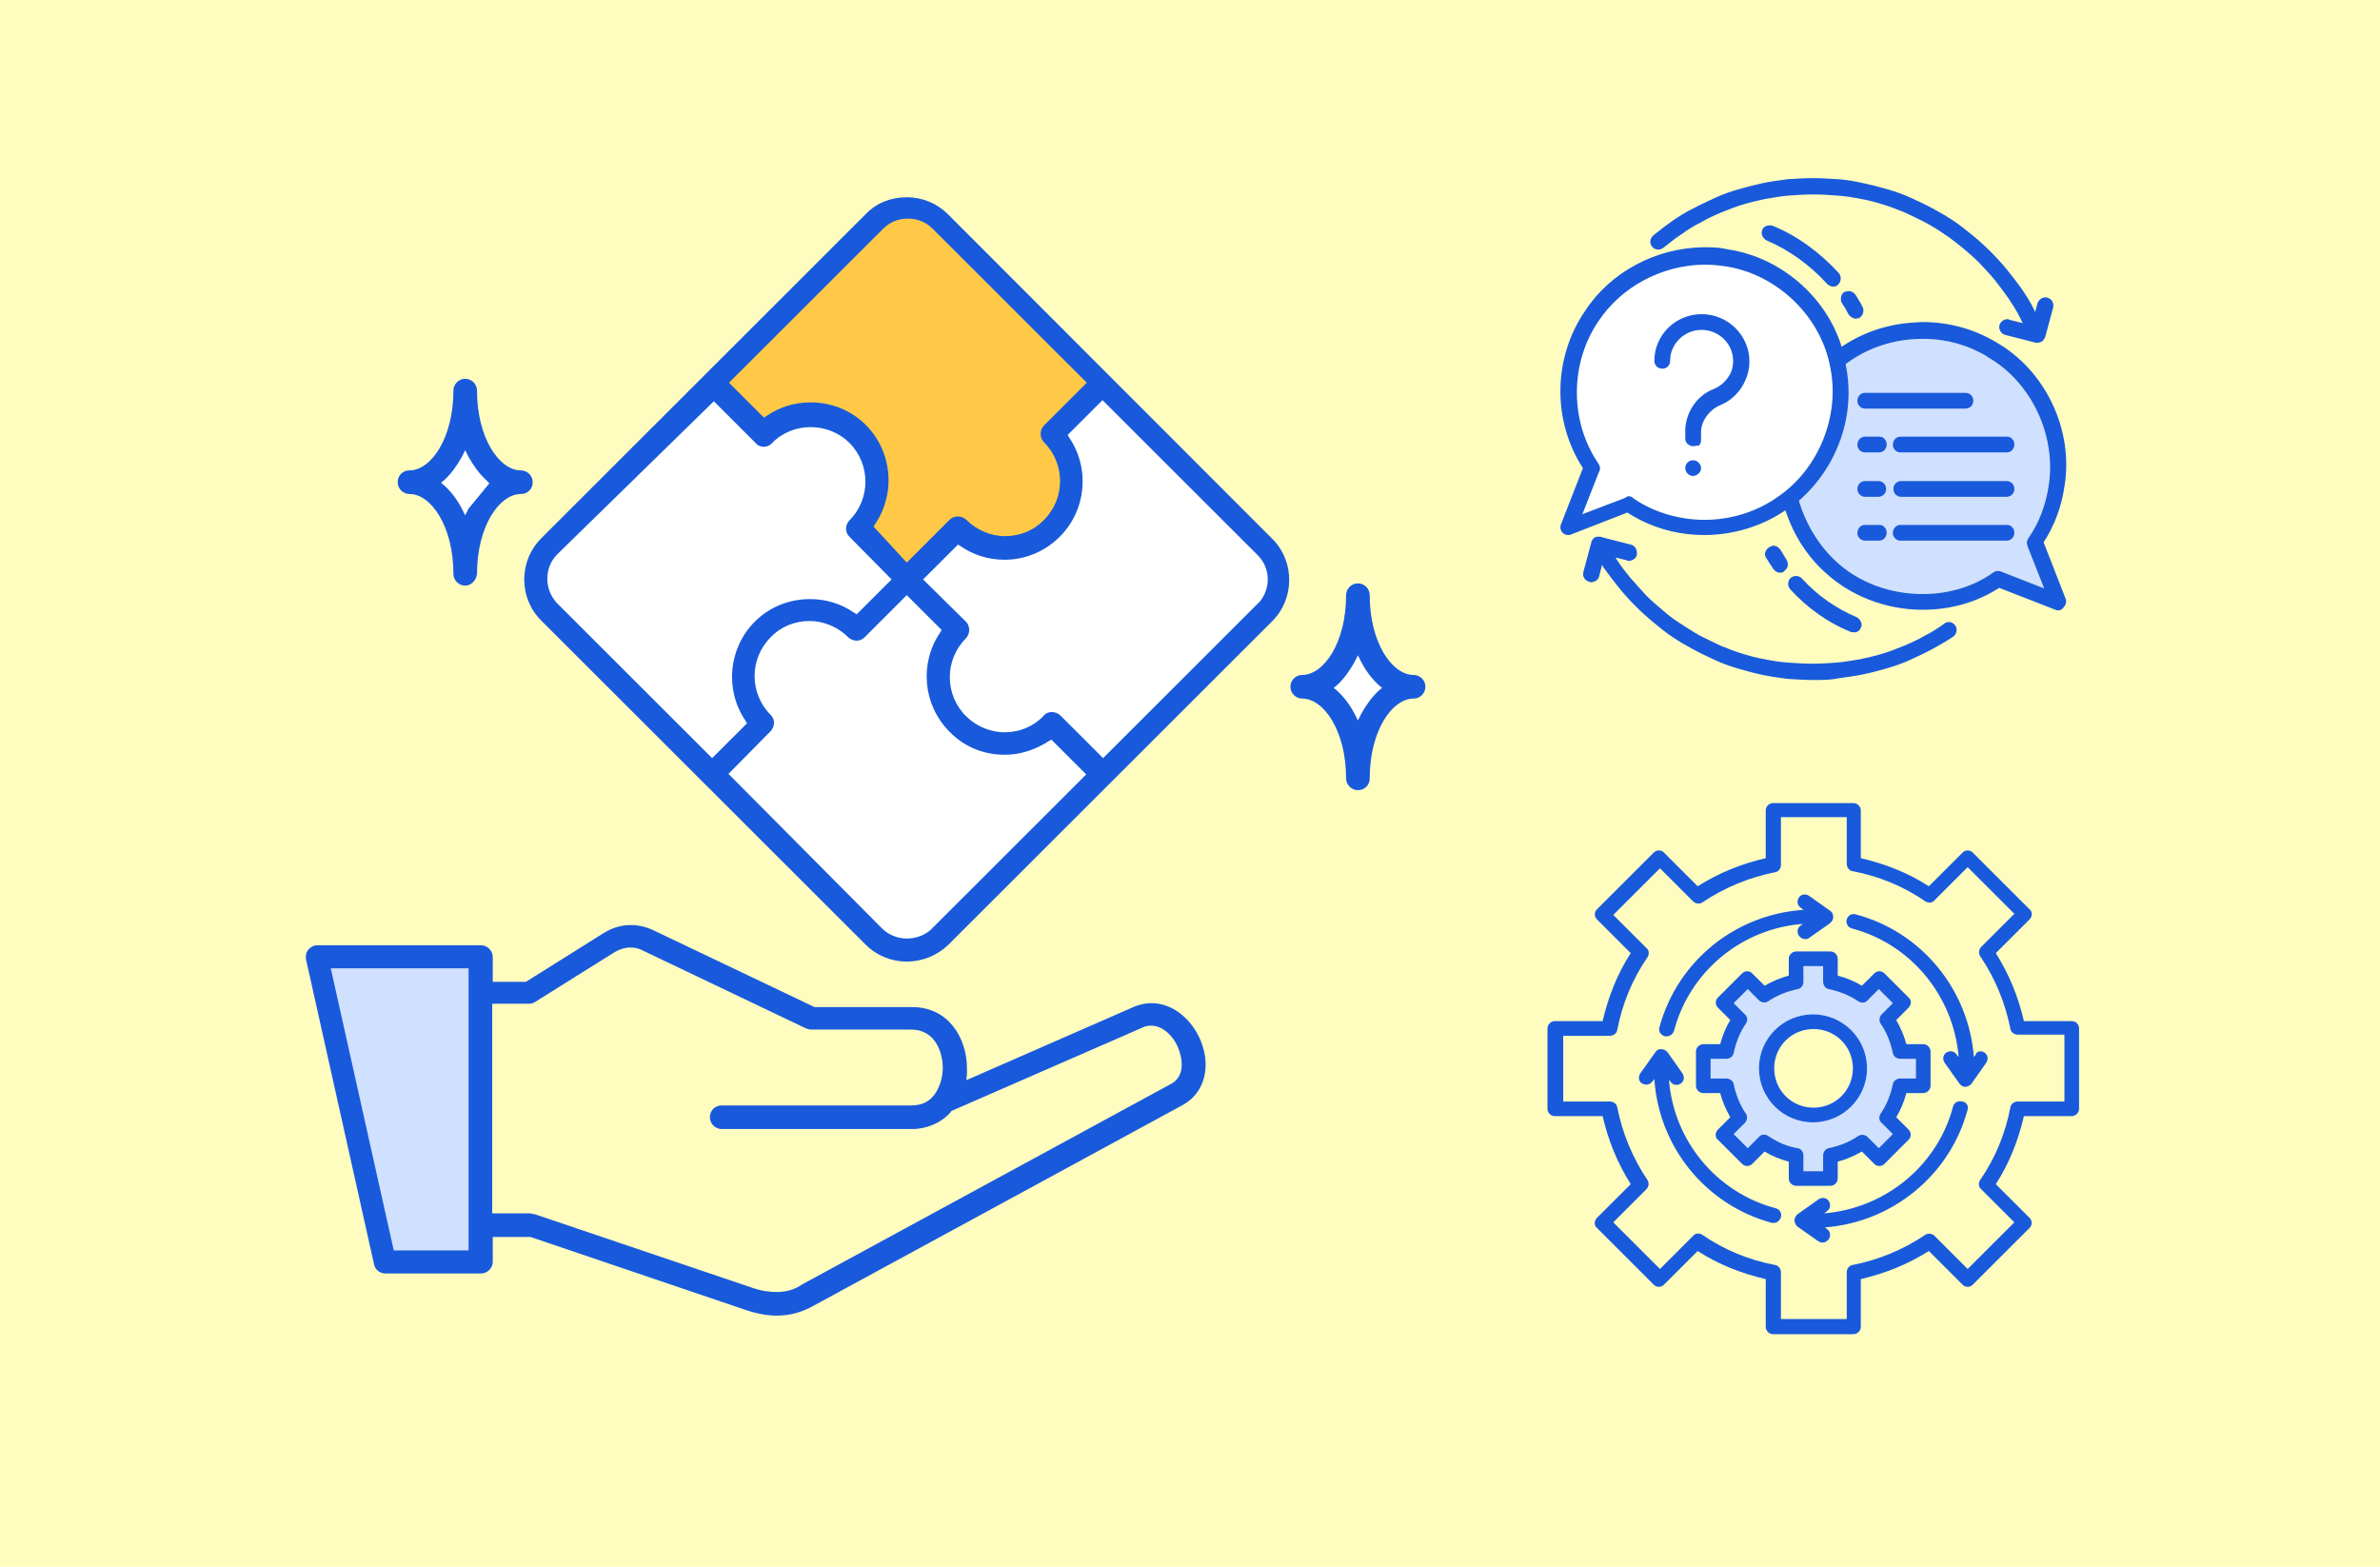 <svg width="360" height="237" viewBox="0 0 360 237" fill="none" xmlns="http://www.w3.org/2000/svg">
<path d="M360 0H0V237H360V0Z" fill="#FFFCC0"/>
<path d="M58.88 190.076L48.925 145.532H71.813V190.076H58.88Z" fill="#D0E0FF"/>
<path d="M117.419 196.452C116.228 196.452 114.866 196.197 113.335 195.687L80.662 184.636C80.577 184.636 80.492 184.551 80.406 184.551H73.429V150.973H79.896C80.066 150.973 80.236 150.973 80.321 150.888L92.404 143.322C93.34 142.727 94.276 142.472 95.212 142.472C95.977 142.472 96.743 142.642 97.509 142.982L122.269 154.798C122.354 154.883 122.524 154.883 122.609 154.883H137.84C141.754 154.883 143.541 158.368 143.541 161.599C143.541 163.384 143.03 165.084 142.094 166.274C141.073 167.634 139.627 168.314 137.84 168.314H109.081C108.655 168.314 108.23 168.654 108.23 169.164C108.23 169.674 108.57 170.014 109.081 170.014H137.84C139.882 170.014 141.754 169.164 143.03 167.719L143.285 167.464L172.47 154.713C172.98 154.458 173.491 154.373 174.087 154.373C176.299 154.373 178.086 156.328 178.851 158.028C179.957 160.324 180.128 163.384 177.915 164.829L177.745 164.914L121.673 195.347C120.397 196.027 118.951 196.452 117.419 196.452Z" fill="#FFFCC0"/>
<path d="M204.122 108.384C203.441 107.109 202.59 106.004 201.654 105.154L200.378 104.049L201.654 102.944C202.59 102.094 203.441 100.989 204.122 99.713L205.483 97.163L206.845 99.713C207.525 100.989 208.376 102.094 209.312 102.944L210.589 104.049L209.312 105.154C208.376 106.004 207.611 107.109 206.845 108.384L205.483 110.934L204.122 108.384Z" fill="white"/>
<path d="M69.005 77.357C68.324 76.082 67.474 74.976 66.537 74.126L65.261 73.021L66.537 71.916C67.474 71.066 68.324 69.961 69.005 68.686L70.366 66.136L71.728 68.686C72.409 69.961 73.259 71.066 74.195 71.916L75.472 73.021L74.195 74.126C73.259 74.976 72.409 76.082 71.728 77.357L70.366 79.907L69.005 77.357Z" fill="white"/>
<path d="M130.693 79.992L131.373 78.972C134.266 74.636 133.756 68.856 130.097 65.201C128.055 63.16 125.332 62.055 122.439 62.055C120.227 62.055 118.1 62.735 116.313 63.925L115.292 64.605L108.825 58.145L132.309 34.683L132.735 34.258C133.926 33.068 135.457 32.388 137.159 32.388C138.861 32.388 140.392 33.068 141.584 34.173L165.578 58.145L158.516 65.201C158.346 65.371 158.261 65.54 158.261 65.796C158.261 66.05 158.346 66.221 158.516 66.391C162.089 69.961 162.089 75.826 158.516 79.482C156.729 81.267 154.432 82.202 151.964 82.202C149.497 82.202 147.199 81.267 145.413 79.482C145.242 79.312 145.072 79.227 144.817 79.227C144.562 79.227 144.392 79.312 144.221 79.482L137.159 86.537L130.693 79.992Z" fill="#FFC947"/>
<path d="M83.214 91.553C82.278 90.363 81.853 89.002 81.853 87.557C81.853 85.857 82.534 84.327 83.725 83.137L107.719 59.165L114.781 66.221C114.952 66.391 115.122 66.475 115.377 66.475C115.632 66.475 115.802 66.391 115.973 66.221C117.759 64.52 120.057 63.5 122.524 63.5C124.992 63.5 127.289 64.435 129.076 66.221C132.65 69.791 132.65 75.741 129.076 79.312C128.906 79.482 128.821 79.652 128.821 79.907C128.821 80.162 128.906 80.332 129.076 80.502L136.138 87.557L129.672 94.018L128.65 93.338C126.864 92.148 124.737 91.468 122.524 91.468C119.631 91.468 116.909 92.573 114.781 94.613C111.123 98.268 110.527 104.049 113.505 108.384L114.186 109.404L107.719 115.865L83.214 91.553Z" fill="white"/>
<path d="M137.159 142.897C135.457 142.897 133.841 142.217 132.735 141.112L108.74 117.14L115.802 110.084C115.973 109.914 116.058 109.744 116.058 109.489C116.058 109.234 115.973 109.064 115.802 108.894C112.229 105.324 112.229 99.459 115.802 95.803C117.589 94.103 119.887 93.083 122.354 93.083C124.822 93.083 127.119 94.018 128.906 95.803C129.076 95.973 129.246 96.058 129.501 96.058C129.757 96.058 129.927 95.973 130.097 95.803L137.159 88.748L143.626 95.208L142.945 96.228C140.052 100.564 140.562 106.344 144.221 109.999C146.263 112.04 148.986 113.145 151.879 113.145C153.496 113.145 155.112 112.805 156.559 112.04C157.069 111.784 157.495 111.529 157.92 111.274L158.941 110.594L165.408 117.055L141.413 141.027C140.477 142.217 138.861 142.897 137.159 142.897Z" fill="white"/>
<path d="M159.622 108.894C159.452 108.724 159.281 108.639 159.026 108.639C158.856 108.639 158.601 108.724 158.431 108.894C156.644 110.679 154.346 111.614 151.879 111.614C149.411 111.614 147.114 110.679 145.327 108.894C141.754 105.324 141.754 99.458 145.327 95.803C145.497 95.633 145.583 95.463 145.583 95.208C145.583 94.953 145.497 94.783 145.327 94.613L138.265 87.557L144.732 81.097L145.753 81.777C147.54 82.967 149.667 83.647 151.879 83.647C154.772 83.647 157.495 82.542 159.537 80.502C163.195 76.846 163.791 70.981 160.813 66.731L160.132 65.71L166.599 59.25L190.593 83.222C192.805 85.432 193.061 88.832 191.274 91.298V91.383L191.019 91.723L166.769 115.95L159.622 108.894Z" fill="white"/>
<path d="M312.266 166.614H305.204C304.694 166.614 304.183 166.954 304.098 167.464C303.332 171.459 301.801 175.2 299.504 178.515C299.248 178.94 299.248 179.535 299.674 179.875L304.694 184.891L297.632 191.946L292.612 186.931C292.271 186.591 291.676 186.506 291.25 186.761C287.847 189.056 284.103 190.586 280.189 191.351C279.678 191.436 279.338 191.946 279.338 192.456V199.512H269.383V192.456C269.383 191.946 269.043 191.436 268.532 191.351C264.533 190.586 260.789 189.056 257.471 186.761C257.045 186.506 256.45 186.506 256.11 186.931L251.089 191.946L244.027 184.891L249.047 179.875C249.388 179.535 249.473 178.94 249.218 178.515C246.92 175.115 245.389 171.374 244.623 167.464C244.538 166.954 244.027 166.614 243.517 166.614H236.455V156.668H243.517C244.027 156.668 244.538 156.328 244.623 155.818C245.389 151.823 246.92 148.082 249.218 144.767C249.473 144.342 249.473 143.747 249.047 143.407L244.027 138.392L251.089 131.336L256.11 136.351C256.45 136.691 257.045 136.776 257.471 136.521C260.874 134.226 264.618 132.696 268.532 131.931C269.043 131.846 269.383 131.336 269.383 130.826V123.6H279.338V130.656C279.338 131.166 279.678 131.676 280.189 131.761C284.188 132.526 287.932 134.056 291.25 136.351C291.676 136.606 292.271 136.606 292.612 136.181L297.632 131.166L304.694 138.222L299.674 143.237C299.333 143.577 299.248 144.172 299.504 144.597C301.801 147.997 303.332 151.738 304.098 155.648C304.183 156.158 304.694 156.498 305.204 156.498H312.266V166.614Z" fill="#FFFCC0"/>
<path d="M287.421 160.153C286.911 160.153 286.4 159.813 286.315 159.303C285.975 157.688 285.379 156.158 284.443 154.798C284.188 154.373 284.188 153.778 284.614 153.438L286.315 151.738L284.188 149.612L282.486 151.313C282.146 151.653 281.55 151.738 281.125 151.483C279.764 150.548 278.232 149.953 276.615 149.612C276.105 149.527 275.765 149.017 275.765 148.507V146.127H272.787V148.507C272.787 149.017 272.446 149.527 271.936 149.612C270.319 149.953 268.787 150.548 267.426 151.483C267.001 151.738 266.405 151.738 266.065 151.313L264.363 149.612L262.236 151.738L263.938 153.438C264.278 153.778 264.363 154.373 264.108 154.798C263.172 156.158 262.576 157.688 262.236 159.303C262.151 159.813 261.64 160.153 261.13 160.153H258.747V163.129H261.13C261.64 163.129 262.151 163.469 262.236 163.979C262.576 165.594 263.172 167.124 264.108 168.484C264.363 168.909 264.363 169.504 263.938 169.844L262.236 171.544L264.363 173.67L266.065 171.969C266.405 171.629 267.001 171.544 267.426 171.799C268.787 172.734 270.319 173.329 271.936 173.67C272.446 173.755 272.787 174.265 272.787 174.775V177.155H275.765V174.775C275.765 174.265 276.105 173.755 276.615 173.67C278.232 173.329 279.764 172.734 281.125 171.799C281.55 171.544 282.146 171.544 282.486 171.969L284.188 173.67L286.315 171.544L284.614 169.844C284.273 169.504 284.188 168.909 284.443 168.484C285.379 167.124 285.975 165.594 286.315 163.979C286.4 163.469 286.911 163.129 287.421 163.129H289.804V160.153H287.421ZM274.318 167.549C271 167.549 268.362 164.914 268.362 161.599C268.362 158.283 271 155.648 274.318 155.648C277.636 155.648 280.274 158.283 280.274 161.599C280.189 164.914 277.551 167.549 274.318 167.549Z" fill="#D0E0FF"/>
<path d="M272.106 75.741C273.127 79.227 275.084 82.457 277.637 84.837C281.04 88.067 285.805 89.853 290.825 89.853C294.739 89.853 298.483 88.747 301.461 86.622C301.631 86.537 301.801 86.367 302.056 86.367H302.141C302.141 86.367 302.226 86.367 302.312 86.367C302.482 86.367 302.737 86.452 302.907 86.537L309.204 89.002L306.651 82.542V82.457C306.481 82.032 306.651 81.607 306.906 81.267C308.438 79.057 309.459 76.336 309.884 73.446C311.075 65.88 307.247 57.72 300.61 53.98C300.61 53.98 300.525 53.98 300.525 53.895C297.717 52.194 294.399 51.259 290.91 51.259H290.74C286.486 51.259 282.401 52.619 279.168 55.085C280.785 62.65 277.977 70.641 272.106 75.741Z" fill="#D0E0FF"/>
<path d="M246.325 75.061C246.58 75.061 246.92 75.146 247.09 75.401C250.068 77.442 253.897 78.632 257.811 78.632C261.895 78.632 265.894 77.356 269.043 75.061C275.084 70.896 278.317 62.905 276.871 55.68C275.509 47.944 268.872 41.483 261.044 40.293C259.938 40.123 258.917 40.038 257.981 40.038C257.811 40.038 257.726 40.038 257.556 40.038H257.471C251.174 40.208 245.218 43.439 241.815 48.539C237.476 54.83 237.39 63.67 241.73 70.046C241.815 70.131 241.9 70.386 241.985 70.556C242.07 70.896 241.985 71.236 241.815 71.491L239.347 77.781L245.814 75.316C245.814 75.316 245.899 75.316 245.899 75.231C246.154 75.061 246.239 75.061 246.325 75.061Z" fill="white"/>
<path d="M313.373 154.458H306.14C305.289 150.803 303.928 147.402 301.886 144.172L306.991 139.072C307.161 138.902 307.332 138.562 307.332 138.307C307.332 138.052 307.246 137.711 306.991 137.541L298.397 128.956C297.972 128.531 297.291 128.531 296.866 128.956L291.761 134.056C288.613 132.016 285.124 130.656 281.465 129.806V122.58C281.465 121.985 280.955 121.475 280.359 121.475H268.192C267.596 121.475 267.086 121.985 267.086 122.58V129.806C263.427 130.656 260.024 132.016 256.79 134.056L251.685 128.956C251.26 128.531 250.579 128.531 250.154 128.956L241.56 137.541C241.134 137.966 241.134 138.647 241.56 139.072L246.665 144.172C244.623 147.317 243.262 150.803 242.411 154.458H235.178C234.583 154.458 234.072 154.968 234.072 155.563V167.719C234.072 168.314 234.583 168.824 235.178 168.824H242.411C243.262 172.479 244.623 175.88 246.665 179.11L241.56 184.21C241.39 184.38 241.22 184.72 241.22 184.975C241.22 185.23 241.305 185.571 241.56 185.741L250.154 194.326C250.579 194.751 251.26 194.751 251.685 194.326L256.79 189.226C259.938 191.266 263.427 192.626 267.086 193.476V200.702C267.086 201.297 267.596 201.807 268.192 201.807H280.359C280.955 201.807 281.465 201.297 281.465 200.702V193.476C285.124 192.626 288.527 191.266 291.761 189.226L296.866 194.326C297.291 194.751 297.972 194.751 298.397 194.326L306.991 185.741C307.417 185.315 307.417 184.635 306.991 184.21L301.886 179.11C303.928 175.965 305.289 172.479 306.14 168.824H313.373C313.968 168.824 314.479 168.314 314.479 167.719V155.563C314.479 154.883 313.968 154.458 313.373 154.458ZM312.267 166.614H305.204C304.694 166.614 304.183 166.954 304.098 167.464C303.332 171.459 301.801 175.2 299.504 178.515C299.248 178.94 299.248 179.535 299.674 179.875L304.694 184.89L297.632 191.946L292.612 186.931C292.271 186.591 291.676 186.506 291.25 186.761C287.847 189.056 284.103 190.586 280.189 191.351C279.678 191.436 279.338 191.946 279.338 192.456V199.512H269.383V192.456C269.383 191.946 269.043 191.436 268.532 191.351C264.533 190.586 260.789 189.056 257.471 186.761C257.046 186.506 256.45 186.506 256.11 186.931L251.09 191.946L244.027 184.89L249.047 179.875C249.388 179.535 249.473 178.94 249.218 178.515C246.92 175.115 245.389 171.374 244.623 167.464C244.538 166.954 244.027 166.614 243.517 166.614H236.455V156.668H243.517C244.027 156.668 244.538 156.328 244.623 155.818C245.389 151.823 246.92 148.082 249.218 144.767C249.473 144.342 249.473 143.747 249.047 143.407L244.027 138.392L251.09 131.336L256.11 136.351C256.45 136.691 257.046 136.776 257.471 136.521C260.874 134.226 264.618 132.696 268.532 131.931C269.043 131.846 269.383 131.336 269.383 130.826V123.6H279.338V130.656C279.338 131.166 279.678 131.676 280.189 131.761C284.188 132.526 287.932 134.056 291.25 136.351C291.676 136.606 292.271 136.606 292.612 136.181L297.632 131.166L304.694 138.222L299.674 143.237C299.333 143.577 299.248 144.172 299.504 144.597C301.801 147.997 303.332 151.738 304.098 155.648C304.183 156.158 304.694 156.498 305.204 156.498H312.267V166.614ZM276.871 179.365C277.466 179.365 277.977 178.855 277.977 178.26V175.71C279.253 175.37 280.444 174.86 281.635 174.18L283.507 176.05C283.933 176.475 284.614 176.475 285.039 176.05L288.698 172.394C289.123 171.969 289.123 171.289 288.698 170.864L286.826 168.994C287.506 167.889 288.017 166.614 288.357 165.339H290.91C291.505 165.339 292.016 164.829 292.016 164.234V159.048C292.016 158.453 291.505 157.943 290.91 157.943H288.357C288.017 156.668 287.506 155.478 286.826 154.288L288.698 152.418C288.868 152.248 289.038 151.908 289.038 151.653C289.038 151.398 288.953 151.058 288.698 150.888L285.039 147.232C284.614 146.807 283.933 146.807 283.507 147.232L281.635 149.102C280.529 148.422 279.253 147.912 277.977 147.572V145.022C277.977 144.427 277.466 143.917 276.871 143.917H271.68C271.085 143.917 270.574 144.427 270.574 145.022V147.572C269.298 147.912 268.107 148.422 266.916 149.102L265.044 147.232C264.618 146.807 263.938 146.807 263.512 147.232L259.853 150.888C259.428 151.313 259.428 151.993 259.853 152.418L261.725 154.288C261.045 155.393 260.534 156.668 260.194 157.943H257.641C257.046 157.943 256.535 158.453 256.535 159.048V164.234C256.535 164.829 257.046 165.339 257.641 165.339H260.194C260.534 166.614 261.045 167.804 261.725 168.994L259.853 170.864C259.683 171.034 259.513 171.374 259.513 171.629C259.513 171.884 259.598 172.224 259.853 172.394L263.512 176.05C263.938 176.475 264.618 176.475 265.044 176.05L266.916 174.18C268.022 174.86 269.298 175.37 270.574 175.71V178.26C270.574 178.855 271.085 179.365 271.68 179.365H276.871ZM267.426 171.799C267.001 171.544 266.405 171.544 266.065 171.969L264.363 173.67L262.236 171.544L263.938 169.844C264.278 169.504 264.363 168.909 264.108 168.484C263.172 167.124 262.576 165.594 262.236 163.979C262.151 163.469 261.64 163.129 261.13 163.129H258.747V160.153H261.13C261.64 160.153 262.151 159.813 262.236 159.303C262.576 157.688 263.172 156.158 264.108 154.798C264.363 154.373 264.363 153.778 263.938 153.438L262.236 151.738L264.363 149.612L266.065 151.313C266.405 151.653 267.001 151.738 267.426 151.483C268.787 150.548 270.319 149.953 271.936 149.612C272.446 149.527 272.787 149.017 272.787 148.507V146.127H275.765V148.507C275.765 149.017 276.105 149.527 276.615 149.612C278.232 149.953 279.764 150.548 281.125 151.483C281.55 151.738 282.146 151.738 282.486 151.313L284.188 149.612L286.315 151.738L284.614 153.438C284.273 153.778 284.188 154.373 284.443 154.798C285.379 156.158 285.975 157.688 286.315 159.303C286.4 159.813 286.911 160.153 287.421 160.153H289.804V163.129H287.421C286.911 163.129 286.4 163.469 286.315 163.979C285.975 165.594 285.379 167.124 284.443 168.484C284.188 168.909 284.188 169.504 284.614 169.844L286.315 171.544L284.188 173.67L282.486 171.969C282.146 171.629 281.55 171.544 281.125 171.799C279.764 172.734 278.232 173.329 276.615 173.67C276.105 173.755 275.765 174.265 275.765 174.775V177.155H272.787V174.775C272.787 174.265 272.446 173.755 271.936 173.67C270.319 173.414 268.787 172.734 267.426 171.799ZM282.401 161.598C282.401 157.093 278.743 153.438 274.233 153.438C269.723 153.438 266.065 157.093 266.065 161.598C266.065 166.104 269.723 169.759 274.233 169.759C278.743 169.759 282.401 166.104 282.401 161.598ZM268.362 161.598C268.362 158.283 271 155.648 274.318 155.648C277.636 155.648 280.274 158.283 280.274 161.598C280.274 164.914 277.636 167.549 274.318 167.549C271 167.549 268.362 164.914 268.362 161.598ZM269.383 184.125C269.213 184.635 268.787 184.975 268.277 184.975C268.192 184.975 268.107 184.975 268.022 184.975C257.982 182.255 250.919 173.5 250.239 163.214L249.898 163.639C249.643 163.894 249.388 164.064 249.047 164.064C248.792 164.064 248.622 163.979 248.367 163.894C247.856 163.554 247.771 162.874 248.111 162.364L250.409 159.133C250.579 158.878 250.919 158.623 251.345 158.708C251.685 158.708 251.94 158.878 252.111 159.048C252.111 159.048 252.111 159.048 252.196 159.133C252.196 159.133 252.196 159.133 252.281 159.218L254.493 162.364C254.833 162.874 254.748 163.554 254.238 163.894C253.727 164.234 253.046 164.149 252.706 163.639L252.451 163.299C253.132 172.479 259.598 180.385 268.617 182.765C269.213 182.935 269.553 183.53 269.383 184.125ZM300.184 159.218C300.695 159.558 300.78 160.238 300.44 160.748L298.227 163.894C298.057 164.149 297.717 164.319 297.291 164.404C296.951 164.404 296.696 164.234 296.44 163.979L294.143 160.748C293.803 160.238 293.888 159.558 294.398 159.218C294.909 158.878 295.59 158.963 295.93 159.473L296.27 159.898C295.505 150.718 289.123 142.812 280.104 140.432C279.508 140.262 279.168 139.667 279.338 139.072C279.508 138.477 280.104 138.137 280.7 138.307C290.655 140.942 297.802 149.697 298.568 159.898L298.823 159.558C298.993 158.963 299.674 158.878 300.184 159.218ZM251.004 155.393C253.727 145.362 262.491 138.307 272.787 137.626L272.361 137.286C271.851 136.946 271.765 136.266 272.106 135.756C272.446 135.246 273.127 135.161 273.637 135.501L276.871 137.796C277.126 137.966 277.296 138.307 277.296 138.732C277.296 139.072 277.126 139.327 276.871 139.582C276.871 139.582 276.871 139.582 276.786 139.667L273.637 141.877C273.467 142.047 273.212 142.047 273.042 142.047C272.701 142.047 272.361 141.877 272.106 141.537C271.765 141.027 271.851 140.347 272.361 140.007L272.701 139.752C263.512 140.432 255.599 146.892 253.217 155.903C253.047 156.413 252.621 156.753 252.111 156.753C252.025 156.753 251.94 156.753 251.855 156.753C251.175 156.583 250.834 155.988 251.004 155.393ZM297.632 167.804C294.994 177.75 286.23 184.89 276.02 185.656L276.36 185.911C276.871 186.251 276.956 186.931 276.615 187.441C276.36 187.781 276.02 187.951 275.679 187.951C275.424 187.951 275.254 187.866 275.084 187.781L271.936 185.571C271.68 185.4 271.51 185.06 271.425 184.635C271.425 184.295 271.595 184.04 271.765 183.785C271.765 183.785 271.765 183.785 271.851 183.7L275.084 181.405C275.594 181.065 276.275 181.15 276.615 181.66C276.956 182.17 276.871 182.85 276.36 183.19L275.935 183.53C285.124 182.765 293.037 176.39 295.419 167.379C295.59 166.784 296.185 166.444 296.781 166.614C297.376 166.614 297.802 167.294 297.632 167.804Z" fill="#185ADB"/>
<path d="M274.318 102.859C273.042 102.859 271.68 102.774 270.404 102.689C269.128 102.519 267.851 102.349 266.66 102.094C265.384 101.839 264.193 101.499 263.002 101.159C261.81 100.819 260.619 100.393 259.513 99.883C258.407 99.373 257.301 98.863 256.195 98.268C255.089 97.673 254.067 97.078 253.046 96.398C252.025 95.718 251.089 94.953 250.154 94.188C249.218 93.423 248.282 92.573 247.431 91.723C246.58 90.873 245.729 89.938 244.963 89.002C244.197 88.067 243.432 87.047 242.751 86.112C242.581 85.942 242.496 85.687 242.326 85.432L241.9 87.132C241.815 87.472 241.645 87.727 241.305 87.897C241.134 87.982 240.879 88.067 240.709 88.067C240.624 88.067 240.454 88.067 240.369 87.982C240.028 87.897 239.773 87.727 239.603 87.387C239.433 87.132 239.433 86.792 239.518 86.452L240.709 82.032C240.709 81.947 240.709 81.947 240.709 81.947C240.879 81.522 241.219 81.182 241.645 81.182H241.815C242.07 81.182 242.24 81.182 242.326 81.267L246.665 82.372C247.005 82.457 247.261 82.627 247.431 82.967C247.601 83.222 247.601 83.562 247.601 83.902C247.516 84.242 247.346 84.497 247.005 84.667C246.835 84.752 246.58 84.837 246.41 84.837C246.325 84.837 246.154 84.837 246.069 84.752L244.368 84.327C244.453 84.497 244.538 84.582 244.623 84.752C245.218 85.687 245.984 86.622 246.665 87.472C247.431 88.322 248.197 89.172 248.962 90.023C249.728 90.788 250.579 91.553 251.515 92.318C252.366 93.083 253.302 93.763 254.238 94.358C255.174 94.953 256.195 95.633 257.131 96.143C258.152 96.653 259.173 97.163 260.279 97.673C261.3 98.098 262.406 98.523 263.512 98.863C264.618 99.203 265.809 99.543 266.916 99.713C268.107 99.968 269.298 100.138 270.489 100.223C271.68 100.308 272.957 100.393 274.148 100.393C275.424 100.393 276.615 100.308 277.807 100.223C278.998 100.138 280.189 99.883 281.38 99.713C282.571 99.458 283.678 99.203 284.784 98.863C285.89 98.523 286.996 98.098 288.017 97.673C289.038 97.248 290.144 96.738 291.165 96.143C292.186 95.633 293.122 95.038 294.058 94.358C294.228 94.188 294.483 94.103 294.739 94.103C294.824 94.103 294.909 94.103 294.994 94.103C295.334 94.188 295.59 94.358 295.76 94.613C295.93 94.868 296.015 95.208 295.93 95.548C295.845 95.888 295.675 96.143 295.419 96.313C294.398 96.993 293.377 97.588 292.271 98.183C291.165 98.778 290.059 99.288 288.953 99.798C287.847 100.308 286.656 100.733 285.464 101.074C284.273 101.414 283.082 101.754 281.806 102.009C280.529 102.264 279.253 102.434 278.062 102.604C276.871 102.859 275.594 102.859 274.318 102.859ZM280.359 95.633C280.189 95.633 280.019 95.633 279.849 95.548C276.53 94.188 273.382 91.978 270.829 89.172C270.489 88.832 270.404 88.322 270.574 87.812C270.744 87.387 271.17 87.132 271.68 87.132C271.68 87.132 271.68 87.132 271.765 87.132C272.106 87.132 272.361 87.302 272.616 87.557C274.914 90.108 277.807 92.063 280.785 93.338C281.04 93.423 281.295 93.678 281.465 94.018C281.635 94.358 281.635 94.698 281.465 94.953C281.38 95.293 281.125 95.463 280.785 95.633C280.614 95.633 280.529 95.633 280.359 95.633ZM311.331 92.318C311.16 92.318 311.075 92.318 310.905 92.233L302.396 88.918C298.993 91.128 294.994 92.233 290.825 92.233C285.209 92.233 279.849 90.108 276.02 86.537C273.297 84.072 271.255 80.842 270.064 77.186C266.575 79.567 262.236 80.927 257.811 80.927C253.557 80.927 249.558 79.737 246.154 77.526L237.646 80.842C237.476 80.927 237.391 80.927 237.22 80.927C236.88 80.927 236.625 80.842 236.37 80.587C236.029 80.247 235.944 79.737 236.114 79.312L239.433 70.811C234.753 63.585 234.923 54.065 239.773 47.009C243.602 41.144 250.494 37.488 257.641 37.403H257.726H258.322C259.343 37.403 260.449 37.488 261.47 37.743C269.298 38.933 276.19 44.799 278.572 52.449C281.721 50.324 285.379 49.049 289.378 48.794C289.804 48.794 290.314 48.709 290.74 48.709C294.739 48.709 298.483 49.729 301.801 51.684C309.374 55.935 313.713 65.031 312.266 73.616C311.841 76.591 310.735 79.567 309.118 82.032L312.437 90.533C312.607 90.958 312.522 91.468 312.181 91.808C311.926 92.233 311.586 92.318 311.331 92.318ZM272.106 75.741C273.127 79.227 275.084 82.457 277.636 84.837C281.04 88.067 285.805 89.853 290.825 89.853C294.739 89.853 298.482 88.748 301.461 86.622C301.631 86.537 301.801 86.367 302.056 86.367H302.141C302.141 86.367 302.226 86.367 302.311 86.367C302.482 86.367 302.737 86.452 302.907 86.537L309.203 89.002L306.651 82.542V82.457C306.481 82.032 306.651 81.607 306.906 81.267C308.438 79.057 309.459 76.336 309.884 73.446C311.075 65.881 307.246 57.72 300.61 53.98C300.61 53.98 300.525 53.98 300.525 53.895C297.717 52.194 294.398 51.259 290.91 51.259H290.74C286.485 51.259 282.401 52.619 279.168 55.085C280.785 62.65 277.977 70.641 272.106 75.741ZM246.325 75.061C246.58 75.061 246.92 75.146 247.09 75.401C250.068 77.442 253.897 78.632 257.811 78.632C261.895 78.632 265.894 77.356 269.043 75.061C275.084 70.896 278.317 62.905 276.871 55.68C275.509 47.944 268.872 41.483 261.045 40.293C259.938 40.123 258.917 40.038 257.981 40.038C257.811 40.038 257.726 40.038 257.556 40.038H257.471C251.175 40.208 245.219 43.439 241.815 48.539C237.476 54.83 237.391 63.67 241.73 70.046C241.815 70.131 241.9 70.386 241.985 70.556C242.07 70.896 241.985 71.236 241.815 71.491L239.348 77.782L245.814 75.316C245.814 75.316 245.899 75.316 245.899 75.231C246.154 75.061 246.24 75.061 246.325 75.061ZM269.298 86.622C268.872 86.622 268.532 86.452 268.277 86.112C267.937 85.602 267.511 85.007 267.171 84.412C266.915 84.072 266.915 83.562 267.171 83.222C267.341 82.882 267.766 82.627 268.192 82.542C268.702 82.542 269.043 82.797 269.298 83.137C269.638 83.647 269.894 84.157 270.234 84.667C270.574 85.262 270.489 85.942 269.894 86.367C269.808 86.537 269.553 86.622 269.298 86.622ZM287.506 81.777C287.166 81.777 286.911 81.692 286.656 81.437C286.4 81.182 286.315 80.927 286.315 80.587C286.315 80.247 286.485 79.907 286.656 79.737C286.911 79.482 287.166 79.397 287.506 79.397H303.503C303.843 79.397 304.183 79.482 304.353 79.737C304.609 79.992 304.694 80.247 304.694 80.587C304.694 80.927 304.524 81.267 304.353 81.437C304.098 81.692 303.843 81.777 303.503 81.777H287.506ZM282.146 81.777C281.806 81.777 281.55 81.692 281.295 81.437C281.04 81.182 280.955 80.927 280.955 80.587C280.955 80.247 281.125 79.907 281.295 79.737C281.55 79.482 281.806 79.397 282.146 79.397H284.188C284.528 79.397 284.869 79.482 285.039 79.737C285.294 79.992 285.379 80.247 285.379 80.587C285.379 80.927 285.209 81.267 285.039 81.437C284.784 81.692 284.528 81.777 284.188 81.777H282.146ZM287.591 75.146C286.911 75.146 286.4 74.636 286.4 73.956C286.4 73.276 286.911 72.766 287.591 72.766H303.503C304.183 72.766 304.694 73.276 304.694 73.956C304.694 74.636 304.183 75.146 303.503 75.146H287.591ZM282.146 75.146C281.465 75.146 280.955 74.636 280.955 73.956C280.955 73.276 281.465 72.766 282.146 72.766H284.103C284.784 72.766 285.294 73.276 285.294 73.956C285.294 74.636 284.784 75.146 284.103 75.146H282.146ZM256.11 72.001C255.429 72.001 254.918 71.406 254.918 70.811C254.918 70.131 255.429 69.621 256.11 69.621C256.79 69.621 257.301 70.216 257.301 70.811C257.301 71.406 256.79 71.916 256.11 72.001ZM287.506 68.431C287.166 68.431 286.911 68.346 286.656 68.091C286.4 67.836 286.315 67.581 286.315 67.241C286.315 66.901 286.485 66.561 286.656 66.391C286.911 66.136 287.166 66.051 287.506 66.051H303.503C303.843 66.051 304.183 66.136 304.353 66.391C304.609 66.646 304.694 66.901 304.694 67.241C304.694 67.581 304.524 67.921 304.353 68.091C304.098 68.346 303.843 68.431 303.503 68.431H287.506ZM282.146 68.431C281.806 68.431 281.55 68.346 281.295 68.091C281.04 67.836 280.955 67.581 280.955 67.241C280.955 66.901 281.125 66.561 281.295 66.391C281.55 66.136 281.806 66.051 282.146 66.051H284.188C284.528 66.051 284.869 66.136 285.039 66.391C285.294 66.646 285.379 66.901 285.379 67.241C285.379 67.581 285.209 67.921 285.039 68.091C284.784 68.346 284.528 68.431 284.188 68.431H282.146ZM256.11 67.496C255.769 67.496 255.514 67.326 255.259 67.156C255.003 66.901 254.918 66.646 254.918 66.306C254.918 65.54 254.918 65.201 254.918 64.861C255.089 62.14 256.79 59.76 259.258 58.825C259.853 58.57 260.364 58.23 260.789 57.805C261.215 57.38 261.555 56.87 261.81 56.36C262.066 55.765 262.151 55.17 262.151 54.575C262.151 52.024 260.024 49.899 257.386 49.899C254.748 49.899 252.621 52.024 252.621 54.575C252.621 54.915 252.536 55.17 252.281 55.425C252.025 55.68 251.77 55.765 251.43 55.765C251.089 55.765 250.749 55.595 250.579 55.425C250.324 55.17 250.239 54.83 250.239 54.575C250.239 50.664 253.472 47.519 257.386 47.519C261.385 47.519 264.618 50.749 264.618 54.66C264.618 55.595 264.448 56.53 264.023 57.465C263.682 58.315 263.172 59.08 262.491 59.76C261.81 60.44 261.045 60.95 260.194 61.29C258.577 61.97 257.386 63.585 257.301 65.201V66.561C257.301 66.901 257.216 67.156 256.96 67.411C256.705 67.326 256.45 67.496 256.11 67.496ZM282.146 61.8C281.806 61.8 281.55 61.715 281.295 61.46C281.04 61.205 280.955 60.95 280.955 60.61C280.955 60.27 281.04 60.015 281.295 59.76C281.55 59.505 281.806 59.42 282.146 59.42H297.291C297.972 59.42 298.482 59.93 298.482 60.61C298.482 61.29 297.972 61.8 297.291 61.8H282.146ZM308.182 51.854C308.012 51.854 307.842 51.854 307.672 51.769L303.332 50.664C302.737 50.494 302.396 49.984 302.396 49.389C302.482 48.794 302.992 48.284 303.588 48.284C303.758 48.284 303.843 48.284 303.928 48.369L305.97 48.879C305.8 48.624 305.715 48.369 305.545 48.029C305.034 47.009 304.439 46.074 303.758 45.054C303.077 44.119 302.396 43.184 301.716 42.334C301.035 41.483 300.184 40.633 299.418 39.783C298.653 39.018 297.802 38.253 296.866 37.488C296.015 36.808 295.079 36.043 294.143 35.448C293.207 34.768 292.186 34.173 291.25 33.663C290.229 33.153 289.208 32.643 288.102 32.133C287.081 31.708 285.975 31.283 284.869 30.943C283.763 30.603 282.571 30.262 281.465 30.093C280.274 29.837 279.083 29.668 277.892 29.582C276.7 29.497 275.509 29.413 274.233 29.413C273.042 29.413 271.765 29.497 270.574 29.582C269.383 29.668 268.192 29.922 267.001 30.093C265.894 30.348 264.703 30.603 263.597 30.943C262.491 31.283 261.385 31.708 260.364 32.133C259.343 32.558 258.237 33.068 257.216 33.663C256.195 34.173 255.259 34.768 254.323 35.448C253.387 36.043 252.451 36.808 251.6 37.488C251.345 37.658 251.089 37.743 250.834 37.743H250.749C250.409 37.743 250.154 37.573 249.898 37.318C249.728 37.063 249.558 36.723 249.643 36.468C249.643 36.128 249.813 35.873 250.068 35.618C251.004 34.853 252.025 34.088 252.961 33.408C253.982 32.728 255.003 32.048 256.11 31.538C257.216 30.943 258.322 30.433 259.428 29.922C260.534 29.413 261.725 28.987 262.916 28.647C264.108 28.307 265.384 27.967 266.575 27.712C267.766 27.457 269.043 27.287 270.319 27.117C271.595 27.032 272.872 26.947 274.148 26.947H274.233C275.509 26.947 276.871 27.032 278.147 27.117C279.423 27.202 280.699 27.457 281.891 27.712C283.082 27.967 284.358 28.307 285.549 28.647C286.741 28.987 287.932 29.413 289.038 29.922C290.144 30.433 291.25 30.943 292.356 31.538C293.462 32.133 294.483 32.728 295.504 33.408C296.526 34.088 297.461 34.853 298.397 35.618C299.333 36.383 300.269 37.233 301.12 38.083C301.971 38.933 302.822 39.868 303.588 40.803C304.353 41.739 305.119 42.759 305.8 43.694C306.481 44.714 307.161 45.734 307.672 46.839C307.757 46.924 307.757 47.094 307.842 47.179L308.182 45.904C308.353 45.394 308.778 45.054 309.288 44.969C309.714 44.969 310.054 45.139 310.31 45.394C310.565 45.734 310.65 46.074 310.565 46.499L309.374 50.919C309.374 51.004 309.374 51.004 309.288 51.089C309.203 51.344 308.948 51.684 308.608 51.769C308.523 51.769 308.353 51.854 308.182 51.854ZM280.699 48.199C280.614 48.199 280.444 48.199 280.359 48.114C280.019 48.029 279.764 47.774 279.593 47.519C279.338 47.009 278.998 46.414 278.657 45.904C278.402 45.564 278.402 45.054 278.572 44.629C278.742 44.204 279.168 44.034 279.678 44.034C280.104 44.034 280.444 44.289 280.699 44.629C281.04 45.224 281.465 45.819 281.721 46.414C281.891 46.669 281.891 47.009 281.806 47.349C281.721 47.689 281.465 47.944 281.21 48.114C281.125 48.114 280.87 48.199 280.699 48.199ZM277.296 43.354C276.956 43.354 276.615 43.184 276.36 42.929C273.807 40.123 270.659 37.828 267.256 36.383C266.745 36.128 266.405 35.618 266.49 35.023C266.575 34.428 267.086 34.088 267.681 34.088C267.851 34.088 268.022 34.088 268.192 34.173C271.936 35.703 275.339 38.253 278.147 41.313C278.572 41.824 278.487 42.589 278.062 43.014C277.892 43.269 277.551 43.354 277.296 43.354Z" fill="#185ADB"/>
<path d="M117.504 199.002C115.973 199.002 114.271 198.662 112.569 198.067L80.237 187.101H74.536V190.841C74.536 191.776 73.77 192.626 72.749 192.626H58.284C57.433 192.626 56.753 192.031 56.583 191.266L46.287 145.107C46.202 144.597 46.287 144.087 46.627 143.662C46.968 143.237 47.478 142.982 47.989 142.982H72.749C73.685 142.982 74.536 143.747 74.536 144.767V148.508H79.556L91.213 141.197C92.574 140.347 93.935 139.922 95.382 139.922C96.573 139.922 97.679 140.177 98.785 140.687L123.205 152.333H138.01C143.456 152.333 146.263 157.008 146.263 161.599C146.263 161.854 146.263 162.109 146.263 162.364L146.178 163.384L171.619 152.248C172.47 151.908 173.321 151.738 174.172 151.738C177.065 151.738 179.787 153.693 181.319 156.753C183.361 160.919 182.34 165.254 178.937 167.124L123.12 197.472C121.333 198.492 119.461 199.002 117.504 199.002ZM80.407 183.616C80.577 183.616 80.747 183.616 81.002 183.701L113.675 194.751C115.122 195.261 116.313 195.431 117.504 195.431C118.866 195.431 120.142 195.091 121.248 194.326L177.235 163.894C179.447 162.619 178.766 159.728 178.086 158.198C177.405 156.753 175.959 155.138 174.087 155.138C173.661 155.138 173.236 155.223 172.895 155.393L143.881 168.059L143.796 168.229C142.349 169.844 140.222 170.779 137.925 170.779H109.166C108.23 170.779 107.379 170.014 107.379 168.994C107.379 167.974 108.145 167.209 109.166 167.209H137.84C139.371 167.209 140.478 166.699 141.328 165.594C142.094 164.574 142.605 163.044 142.605 161.514C142.605 159.388 141.584 155.733 137.84 155.733H122.694C122.439 155.733 122.184 155.648 121.929 155.563L97.169 143.747C96.573 143.407 95.892 143.322 95.297 143.322C94.531 143.322 93.765 143.577 92.999 144.002L80.917 151.568C80.662 151.738 80.322 151.823 79.981 151.823H74.451V183.53H80.407V183.616ZM70.877 189.141V146.467H50.031L59.56 189.141H70.877ZM137.159 145.447C134.777 145.447 132.565 144.512 130.948 142.897L81.853 93.848C80.151 92.148 79.3 89.938 79.3 87.642C79.3 85.262 80.237 83.052 81.853 81.437L130.948 32.388C132.565 30.688 134.777 29.837 137.159 29.837C139.542 29.837 141.754 30.773 143.37 32.388L192.635 81.692C195.869 85.092 195.784 90.618 192.465 93.933L143.37 142.982C141.754 144.512 139.542 145.447 137.159 145.447ZM133.415 140.432C134.351 141.367 135.713 141.962 137.159 141.962C138.35 141.962 139.456 141.622 140.392 140.942L140.733 140.687L164.302 117.14L159.026 111.869L158.601 112.124C158.09 112.464 157.58 112.72 157.069 112.975C155.453 113.74 153.751 114.165 151.964 114.165C148.816 114.165 145.838 112.975 143.626 110.679C139.627 106.684 139.031 100.393 142.179 95.718L142.435 95.293L137.159 90.023L130.778 96.398C130.437 96.738 130.012 96.908 129.586 96.908C129.161 96.908 128.651 96.738 128.31 96.398C126.779 94.868 124.651 93.933 122.439 93.933C120.227 93.933 118.1 94.783 116.568 96.398C113.335 99.628 113.335 104.899 116.568 108.129C116.909 108.469 117.079 108.894 117.079 109.319C117.079 109.744 116.909 110.254 116.568 110.594L110.187 117.055L133.415 140.432ZM84.321 83.817C83.3 84.837 82.789 86.112 82.789 87.557C82.789 88.918 83.3 90.193 84.236 91.213L107.719 114.675L112.995 109.404L112.739 108.979C109.591 104.304 110.187 98.013 114.186 94.018C116.398 91.808 119.376 90.618 122.524 90.618C124.907 90.618 127.204 91.298 129.161 92.658L129.586 92.913L134.862 87.642L128.48 81.182C128.14 80.842 127.97 80.417 127.97 79.992C127.97 79.567 128.14 79.057 128.48 78.717C131.714 75.486 131.714 70.216 128.48 66.986C126.949 65.456 124.822 64.606 122.609 64.606C120.397 64.606 118.27 65.456 116.738 67.071C116.398 67.411 115.973 67.581 115.547 67.581C115.122 67.581 114.611 67.411 114.356 67.071L107.975 60.695L84.321 83.817ZM159.111 107.704C159.537 107.704 160.047 107.874 160.388 108.214L166.854 114.675L190.508 91.043L190.593 90.958C192.295 88.832 192.125 85.772 190.168 83.902L166.769 60.525L161.494 65.796L161.749 66.221C164.897 70.896 164.302 77.186 160.303 81.182C158.09 83.392 155.112 84.667 151.964 84.667C149.582 84.667 147.284 83.987 145.327 82.627L144.902 82.372L139.627 87.642L146.093 94.018C146.434 94.358 146.604 94.783 146.604 95.293C146.604 95.718 146.434 96.228 146.093 96.568C142.86 99.798 142.86 105.069 146.093 108.299C147.625 109.829 149.752 110.764 151.964 110.764C154.176 110.764 156.304 109.914 157.835 108.299C158.175 107.874 158.601 107.704 159.111 107.704ZM137.159 85.092L143.626 78.632C143.966 78.292 144.392 78.122 144.902 78.122C145.327 78.122 145.838 78.292 146.178 78.632C147.71 80.162 149.837 81.097 152.049 81.097C154.262 81.097 156.389 80.247 157.92 78.632C161.154 75.401 161.154 70.131 157.92 66.901C157.58 66.561 157.41 66.136 157.41 65.626C157.41 65.115 157.58 64.691 157.92 64.35L164.387 57.89L141.073 34.598C140.052 33.578 138.776 33.068 137.329 33.068C135.883 33.068 134.607 33.578 133.586 34.598L133.16 35.023L132.82 35.363L110.272 57.89L115.547 63.16L115.973 62.905C117.93 61.545 120.227 60.865 122.609 60.865C125.758 60.865 128.736 62.055 130.948 64.265C134.947 68.261 135.543 74.551 132.394 79.227L132.139 79.652L137.159 85.092ZM205.398 119.52C204.462 119.52 203.612 118.755 203.612 117.735C203.612 110.509 200.208 105.664 196.975 105.664C196.039 105.664 195.188 104.899 195.188 103.879C195.188 102.944 195.954 102.094 196.975 102.094C200.208 102.094 203.612 97.248 203.612 90.023C203.612 89.088 204.377 88.237 205.398 88.237C206.334 88.237 207.185 89.002 207.185 90.023C207.185 97.248 210.589 102.094 213.822 102.094C214.758 102.094 215.609 102.859 215.609 103.879C215.609 104.814 214.843 105.664 213.822 105.664C210.589 105.664 207.185 110.509 207.185 117.735C207.185 118.755 206.419 119.52 205.398 119.52ZM202.25 104.474C203.271 105.409 204.122 106.514 204.888 107.959L205.398 108.979L205.909 107.959C206.675 106.599 207.526 105.409 208.547 104.474L209.057 104.049L208.547 103.624C207.526 102.689 206.675 101.584 205.909 100.138L205.398 99.118L204.888 100.138C204.122 101.499 203.271 102.689 202.25 103.624L201.74 104.049L202.25 104.474ZM70.366 88.578C69.43 88.578 68.58 87.812 68.58 86.792C68.58 79.567 65.176 74.721 61.943 74.721C61.007 74.721 60.156 73.956 60.156 72.936C60.156 71.916 60.922 71.151 61.943 71.151C65.176 71.151 68.58 66.306 68.58 59.08C68.58 58.145 69.345 57.295 70.366 57.295C71.302 57.295 72.153 58.06 72.153 59.08C72.153 66.306 75.557 71.151 78.79 71.151C79.726 71.151 80.577 71.916 80.577 72.936C80.577 73.956 79.811 74.721 78.79 74.721C75.557 74.721 72.153 79.567 72.153 86.792C72.068 87.727 71.302 88.578 70.366 88.578ZM67.218 73.446C68.239 74.381 69.09 75.486 69.856 76.931L70.366 77.952L70.877 76.931L74.025 73.106L73.515 72.596C72.494 71.661 71.643 70.471 70.877 69.111L70.366 68.091L69.856 69.111C69.09 70.471 68.239 71.661 67.218 72.596L66.708 73.021L67.218 73.446Z" fill="#185ADB"/>
</svg>

